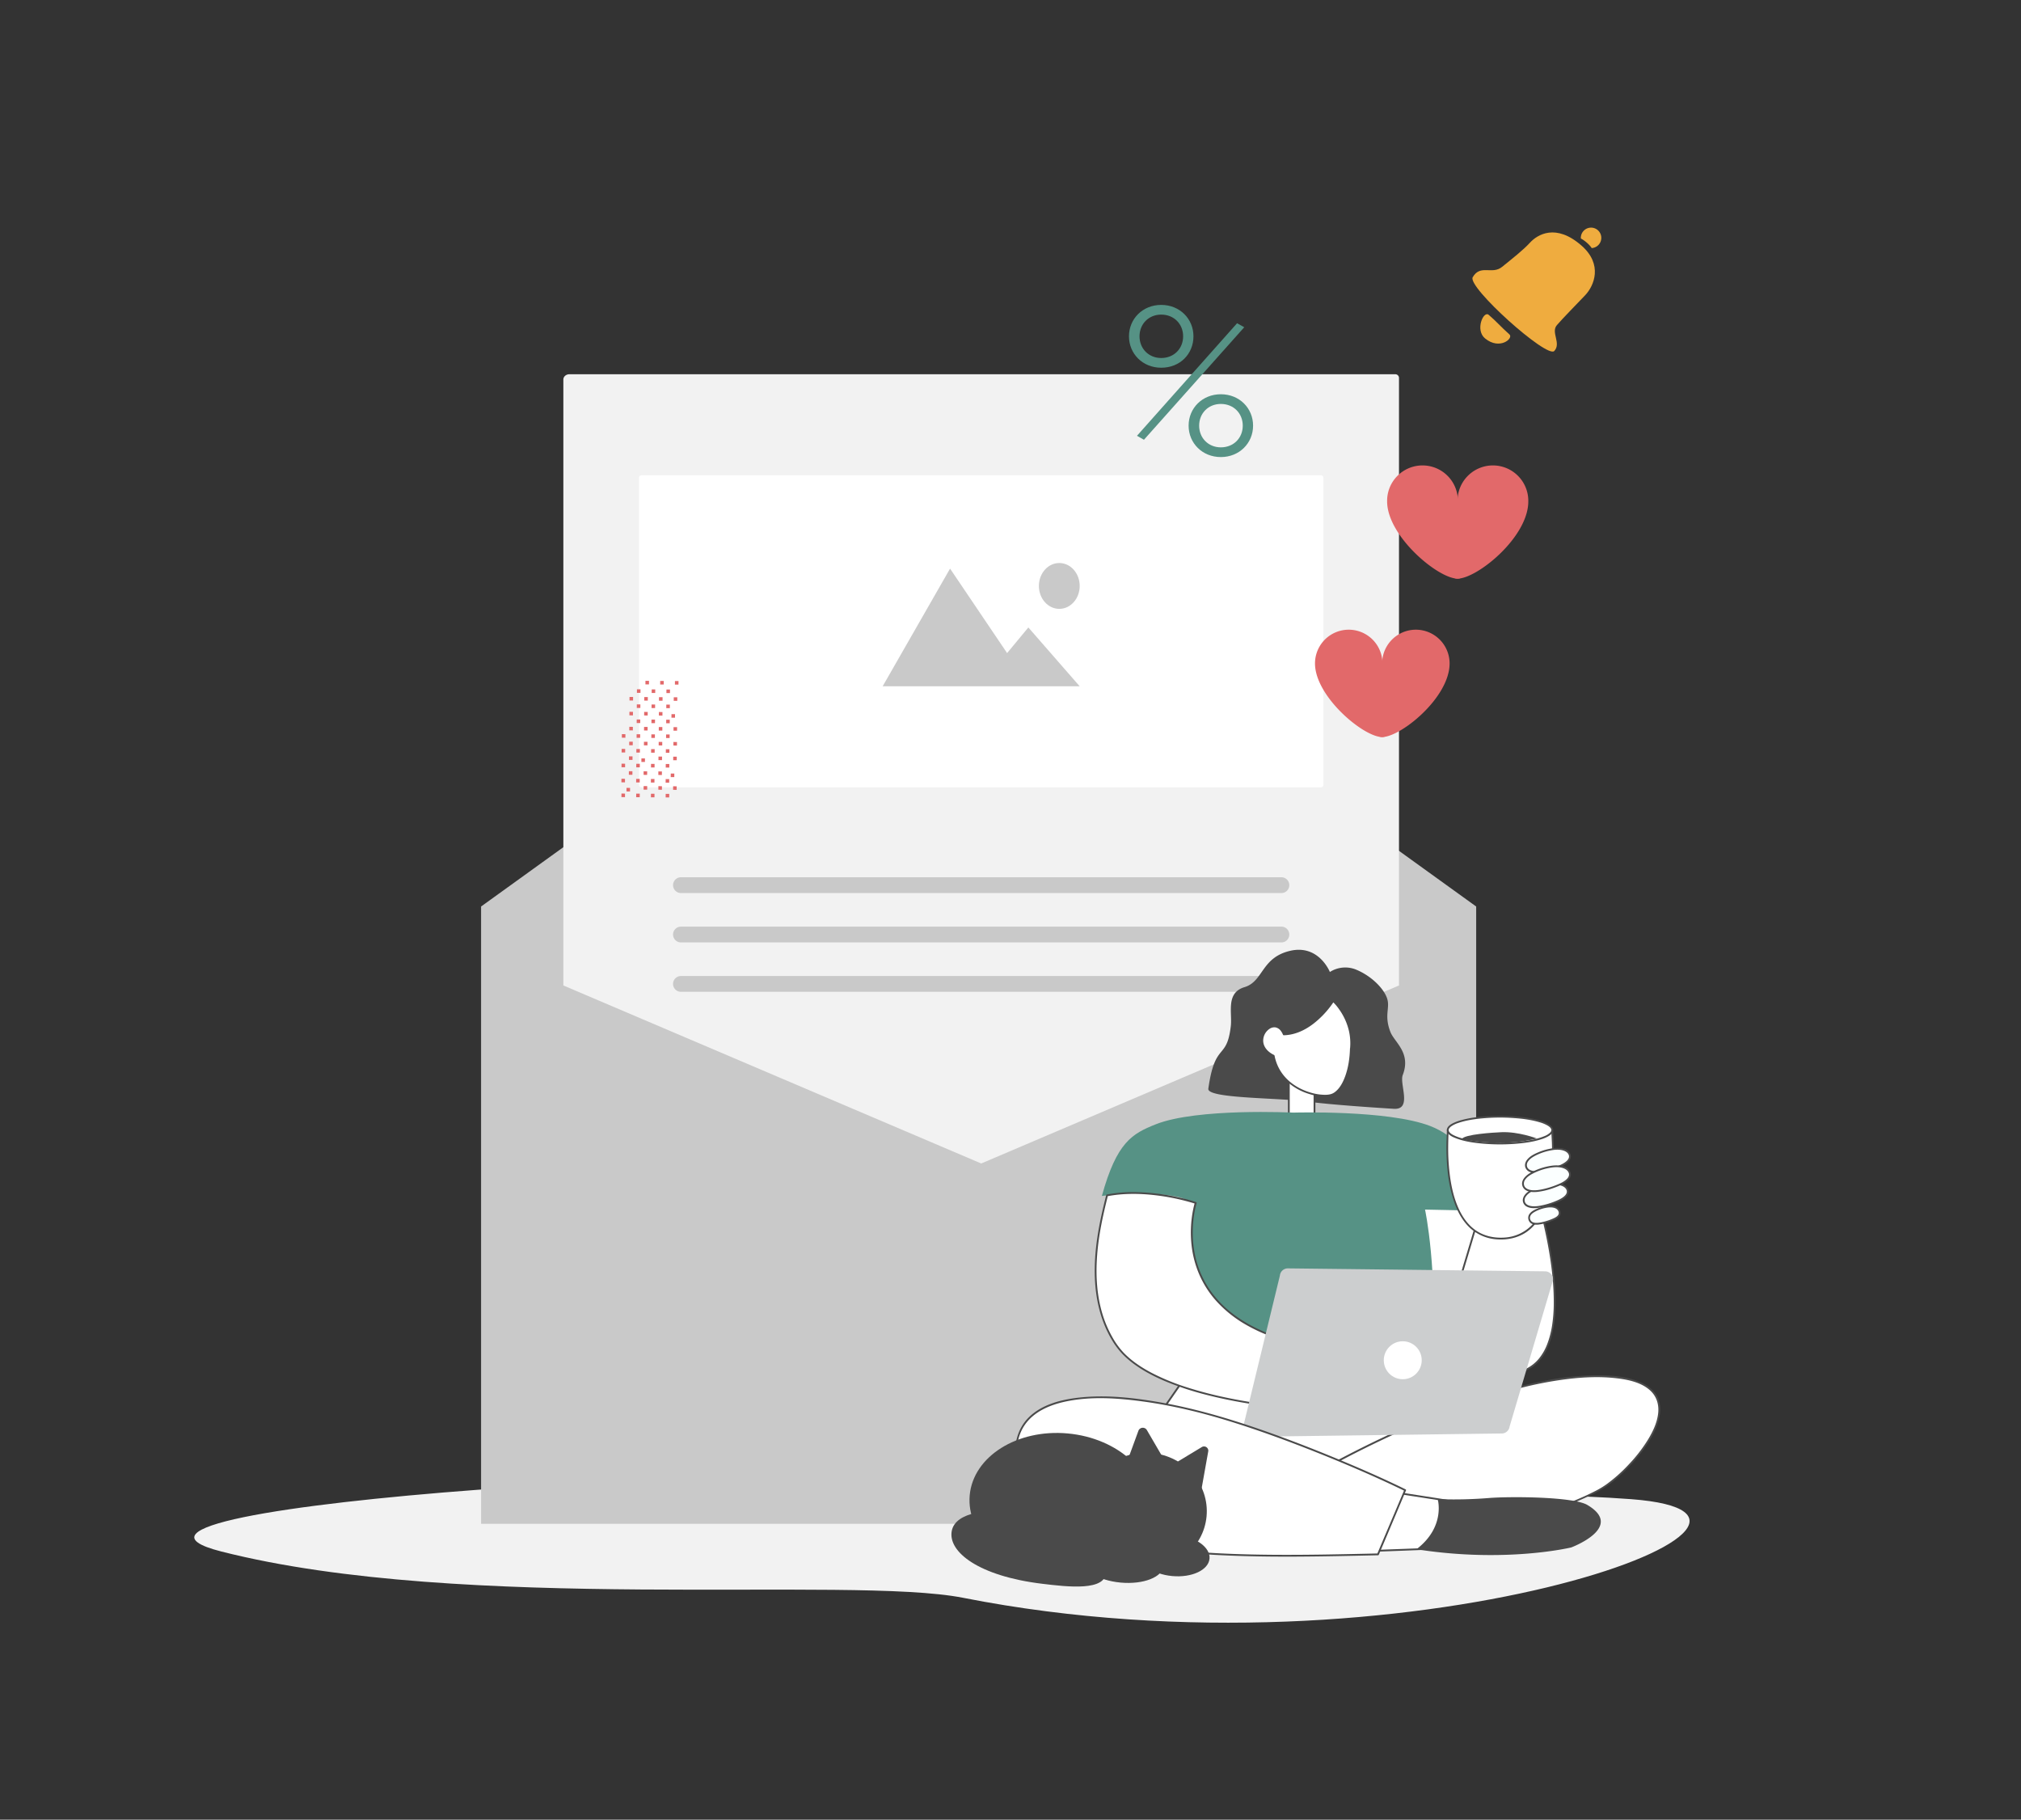 <svg id="Layer_1" data-name="Layer 1" xmlns="http://www.w3.org/2000/svg" viewBox="0 0 2534.04 2281.24"><rect x="0" y="0" width="2534.04" height="2281.24" fill="#333333" stroke="none"/><defs><style>.cls-1{fill:#f2f2f2;}.cls-2{fill:#c9c9c9;}.cls-3{fill:#fff;}.cls-4{fill:none;stroke:#c9c9c9;stroke-linecap:round;stroke-miterlimit:10;stroke-width:19.84px;}.cls-5{fill:#4a4a4a;}.cls-6{fill:#569285;}.cls-7{fill:#cccecf;}.cls-8{fill:#fbffff;}.cls-9{fill:#e2696a;}.cls-10{fill:#efac3f;}</style></defs><path class="cls-1" d="M2045.12,1879.43c277.07,20.8-280.74,233.27-837.57,123.65-142.3-28-624.69,19.61-930.16-58.06-231.16-58.77,796.45-120.41,873.31-81S1768.06,1858.64,2045.12,1879.43Z"/><polygon class="cls-2" points="1850.91 1910.35 603.21 1910.35 603.21 1136.44 1227.06 686.7 1850.91 1136.44 1850.91 1910.35"/><path class="cls-1" d="M713.82,469.19c-4.1,0-7.45,3-7.45,6.61v759.63l523.94,223.18,523.82-223.18V473.48a4.59,4.59,0,0,0-4.84-4.29Z"/><rect class="cls-3" x="801.16" y="595.86" width="858.18" height="391.21" rx="3"/><polygon class="cls-2" points="1353.78 860.38 1289.4 786.61 1262.76 818.75 1191.24 712.83 1106.71 860.38 1353.78 860.38"/><ellipse class="cls-2" cx="1328.2" cy="734.57" rx="25.58" ry="28.74"/><line class="cls-4" x1="853.81" y1="1109.67" x2="1606.68" y2="1109.67"/><line class="cls-4" x1="853.81" y1="1171.57" x2="1606.68" y2="1171.57"/><line class="cls-4" x1="853.81" y1="1233.48" x2="1606.68" y2="1233.48"/><path class="cls-3" d="M1927,1498.78s86,272.27-79.19,215.9c-69.43-23.69-99.5-178.08-94.91-218.45C1806.15,1485.91,1927,1498.78,1927,1498.78Z"/><path class="cls-5" d="M1925.91,1499.08c.45,1.43.88,2.86,1.3,4.29q1.74,5.93,3.32,11.89,2.38,8.91,4.5,17.9,2.64,11.19,4.86,22.47,2.5,12.78,4.39,25.67c1.3,9,2.35,18.08,3,27.17s1,18.2.9,27.31a187.49,187.49,0,0,1-2.07,25.81,113.41,113.41,0,0,1-6,23.15,65.66,65.66,0,0,1-10.53,18.5,48.37,48.37,0,0,1-16.07,12.67,56.62,56.62,0,0,1-22.34,5.26,103.43,103.43,0,0,1-29.86-3.6,122.76,122.76,0,0,1-16.84-5.31,68.87,68.87,0,0,1-13.71-7.75c-9.3-6.69-17.12-15.34-23.84-24.57a206.12,206.12,0,0,1-19.38-33.43,329.63,329.63,0,0,1-15-38.27q-6.24-19.2-10.62-38.94c-2.61-11.68-4.78-23.48-6.32-35.36a222.32,222.32,0,0,1-2.12-28,83,83,0,0,1,.46-9.72l-.83,1.08c12.34-2.38,25-3.18,37.51-3.63,14.85-.53,29.72-.39,44.57.06,14.35.43,28.69,1.17,43,2.11q16.65,1.11,33.28,2.58,5.19.46,10.38,1c1.6.16,3.23.43,4.84.49h.21c1.44.15,1.43-2.1,0-2.25-4.16-.45-8.33-.83-12.5-1.21q-15.83-1.44-31.68-2.54-21.21-1.5-42.47-2.26c-15-.52-30-.75-45-.36-13,.34-26,1-38.82,3.15-1.32.22-2.64.45-4,.7a1.16,1.16,0,0,0-.82,1.09c-.87,7.72-.46,15.61.15,23.34.86,11,2.41,21.87,4.35,32.69q3.47,19.31,8.69,38.24a380.91,380.91,0,0,0,13,39.23,265.61,265.61,0,0,0,17.55,36.65,150.51,150.51,0,0,0,22,29.48c7.67,7.83,16.6,14.55,26.8,18.69a144.6,144.6,0,0,0,33.15,8.31,76,76,0,0,0,26.47-1.15,51.32,51.32,0,0,0,19.75-9.44,55.43,55.43,0,0,0,13.63-16.08,86.69,86.69,0,0,0,8.44-21.28,147.94,147.94,0,0,0,4.08-25,233.91,233.91,0,0,0,.58-27c-.29-9.27-1-18.52-2-27.73-1-9-2.31-18-3.84-27q-2.12-12.32-4.76-24.52-2.25-10.37-4.84-20.63-1.92-7.63-4-15.21c-.78-2.76-1.57-5.52-2.41-8.26l-.33-1.06C1927.65,1497.11,1925.48,1497.7,1925.91,1499.08Z"/><path class="cls-5" d="M1861,1498.48l-3.94,13.16-9.46,31.61-11.45,38.24-9.89,33.06c-1.6,5.35-3.45,10.68-4.82,16.08l-.06.23a1.13,1.13,0,0,0,2.17.6l3.93-13.16,9.46-31.61,11.45-38.24,9.9-33.07c1.59-5.34,3.44-10.67,4.81-16.07a2,2,0,0,1,.07-.23,1.13,1.13,0,0,0-2.17-.6Z"/><path class="cls-3" d="M1787,1698.61l60.82,108.5s-2.51,95.26-161.74,69.84-238.64-94.69-238.64-94.69l53.4-77Z"/><path class="cls-5" d="M1786,1699.17l19.48,34.74,32.2,57.46,8.59,15.33c.18.31.33.66.54,1-.55-.79,0-.65-.15-.33a7.49,7.49,0,0,0-.17,2,62.79,62.79,0,0,1-1.75,8.9,71.57,71.57,0,0,1-5.22,13.65,77.52,77.52,0,0,1-28.67,30.76c-19.62,12.13-43.16,16.49-65.92,17.37a289.7,289.7,0,0,1-51.81-3.09c-20.36-2.89-40.6-7-60.57-11.85a588,588,0,0,1-96.33-32.31,459.69,459.69,0,0,1-61-32.07,250.23,250.23,0,0,1-26-18.31c-.35-.29-.7-.58-1-.88l.18,1.37,18-26,28.76-41.47,6.58-9.48-1,.55,7.68-.18,20.79-.48,30.7-.72,37.66-.87,41-1,41.64-1,38.66-.9,32.82-.77,23.5-.55c3.71-.08,7.47,0,11.19-.26h.47a1.13,1.13,0,0,0,0-2.25l-13.25.31-34.73.81-48.65,1.13-55,1.29-53.7,1.25-45.21,1-29,.68c-2,0-4,.06-6,.14-1.69.07-2.37,1.79-3.26,3.08l-25.53,36.8-24.72,35.64-1.41,2a1.14,1.14,0,0,0,.18,1.36,183.27,183.27,0,0,0,17.84,13.27,422,422,0,0,0,53.49,30.46,565.27,565.27,0,0,0,88.78,33.69q28.59,8.26,57.86,13.85c19.29,3.7,38.75,6.76,58.38,7.73,26,1.3,53.21-.68,77.28-11.34,14.65-6.5,27.72-16.54,36.66-29.94a73.69,73.69,0,0,0,11.21-27.29,27.62,27.62,0,0,0,.79-6.14,3.24,3.24,0,0,0-.54-1.5l-3-5.38L1816,1748.1l-26.61-47.46L1788,1698a1.16,1.16,0,1,0-2,1.17Z"/><path class="cls-5" d="M1667.47,1218.54a35.82,35.82,0,0,1,33.59-2.67c18.88,8,34.42,23.74,38.29,36.23,3.69,11.93-4.1,20.7,4,41.57,5.05,13,26.27,26.11,15.51,54-4.39,11.35,12.29,43.8-11.26,42.39-16.38-1-79-5-107.68-9-36.9-5-126.6-3.72-124.85-16.18,8.37-59.7,23.07-34.81,28.15-78.29,2-17.28-6.54-41.91,17.24-49.06s20.66-36.81,56.89-45.45S1667.47,1218.54,1667.47,1218.54Z"/><rect class="cls-3" x="1615.96" y="1352.64" width="32.19" height="54.27"/><path class="cls-5" d="M1616,1408h32.19a1.14,1.14,0,0,0,1.12-1.13V1352.6a1.14,1.14,0,0,0-1.12-1.13H1616a1.14,1.14,0,0,0-1.12,1.13v54.27a1.13,1.13,0,0,0,2.25,0V1352.6l-1.13,1.12h32.19l-1.13-1.12v54.27l1.13-1.12H1616a1.13,1.13,0,0,0,0,2.25Z"/><path class="cls-3" d="M1693.8,1314.51c-.88,30.29-10.59,51.19-22.38,57.33s-65.42-2.49-74.47-48.31c-33.29-16,.71-55,12.75-26.87,36.28-.68,61.81-41.84,61.81-41.84S1697.32,1277.92,1693.8,1314.51Z"/><path class="cls-5" d="M1692.68,1314.51c-.36,11.83-2,23.81-6.11,35-2.7,7.34-6.72,15.19-13.23,19.86-3.52,2.53-7.38,3.11-11.8,3.14a64,64,0,0,1-17.72-2.64c-14.61-4.13-28.36-12.65-37-25.33a55.58,55.58,0,0,1-6-11.52,58.14,58.14,0,0,1-2.06-6.57c-.13-.52-.26-1-.38-1.57a6.09,6.09,0,0,0-.45-1.87c-.28-.47-.88-.64-1.35-.88s-1.19-.63-1.78-1c-6.35-3.73-11.36-9.88-10.9-17.57a17.86,17.86,0,0,1,8.3-14,10.64,10.64,0,0,1,6.93-1.59,10.83,10.83,0,0,1,6.79,4.33,22.4,22.4,0,0,1,2.82,5,1.08,1.08,0,0,0,1,.55c13.72-.3,26.46-6.27,37.19-14.53a115.7,115.7,0,0,0,22-22.64c1.27-1.7,2.52-3.42,3.64-5.22l-1.77.23a58.22,58.22,0,0,1,8.28,9.66,76,76,0,0,1,12.35,27.33,70.07,70.07,0,0,1,1.34,21.9c-.14,1.44,2.11,1.43,2.25,0a73.25,73.25,0,0,0-6-36.4,79.4,79.4,0,0,0-13.34-20.74,39.42,39.42,0,0,0-3.25-3.34,1.13,1.13,0,0,0-1.6,0,1.16,1.16,0,0,0-.16.21,97.84,97.84,0,0,1-10.49,13.59c-8,9-17.48,17-28.44,22.27a53.6,53.6,0,0,1-21.91,5.42l1,.56c-1.86-4.29-4.88-8.51-9.53-10a12.72,12.72,0,0,0-10.78,1.91c-7.2,4.83-10.66,14.64-7.65,22.85,2.32,6.34,7.75,10.75,13.67,13.62l-.51-.67A59.17,59.17,0,0,0,1612.9,1355a71.43,71.43,0,0,0,27,15.94c7.76,2.6,16.25,4.27,24.46,3.69a20.21,20.21,0,0,0,7.76-1.81c4.3-2.19,7.71-6,10.38-9.93,8.16-12,11.13-27.35,12.21-41.59.18-2.26.29-4.52.36-6.78a1.2,1.2,0,0,0-2.39,0Z"/><path class="cls-6" d="M1865.61,1518s-7-81.22-72.37-106.39c-52.93-20.38-171.75-16.78-171.75-16.78s-120.5-6-172.37,14.67c-29.25,11.68-48.83,22-67.53,89.81,49.24-6.32,93-1.56,104.28,4-5.88,81.67-34,180.25-34,180.25s14.93,37.65,31.36,35.65c46.55-5.66,136.1,11.19,182.55,12.31s128.21,8.62,129.94-19c7.57-121.07-8.94-196.11-8.94-196.11Z"/><path class="cls-3" d="M1648.15,1847.91s214.06-125.23,358.61-122.5,39.21,120.79-2,142.7c-123.46,65.66-342.72,66.59-318.71,52.68Z"/><path class="cls-5" d="M1648.71,1848.88c3.37-2,6.77-3.86,10.17-5.75q13.9-7.74,28-15.07,20.91-10.9,42.19-21.08,26.06-12.45,52.65-23.77c19.55-8.29,39.33-16.06,59.36-23.14,20.55-7.26,41.37-13.8,62.47-19.24a475.18,475.18,0,0,1,62-12c20.19-2.42,40.79-3.34,61-1,14.76,1.69,31.55,5.11,42.81,15.6,7.72,7.19,10.77,17.14,9.82,27.51-1.09,11.85-6.4,23.13-12.45,33.21a187.52,187.52,0,0,1-24.82,32.11,193.25,193.25,0,0,1-27.25,24.27,107.86,107.86,0,0,1-13.4,8.19c-9,4.65-18.24,8.86-27.62,12.69a498.79,498.79,0,0,1-60.62,20c-20.82,5.54-41.92,10-63.16,13.67q-29.92,5.14-60.18,8.14c-17,1.68-34,2.88-51.1,3.39a352.67,352.67,0,0,1-36.93-.46,85.85,85.85,0,0,1-11.18-1.42,23.68,23.68,0,0,1-3.5-1,6,6,0,0,1-1-.45c-.55-.29-.22-.16-.6-.44-.15-.12,0-.09-.06,0,.28-.22,0-.11.42-.49a1.39,1.39,0,0,1,.27-.21c.19-.13.38-.25.58-.36a1.15,1.15,0,0,0,.4-1.54l-12.78-24.56-20.46-39.32-4.68-9c-.67-1.28-2.61-.14-1.94,1.14L1660,1873l20.46,39.32,4.68,9,.4-1.53c-1.4.81-3,2.28-2.09,4s3.32,2.24,5,2.67c8.36,2.17,17.47,2.25,26,2.45,14.77.34,29.57-.17,44.32-1.06,18.9-1.13,37.77-3,56.55-5.4,21.15-2.74,42.22-6.23,63.1-10.61a625.66,625.66,0,0,0,63.63-16.67,401.78,401.78,0,0,0,58.25-23.53,137.21,137.21,0,0,0,28.31-19.5,218,218,0,0,0,27.87-29.36c8.17-10.4,15.55-21.66,20.46-34,4-10.06,6.44-21.55,3.35-32.2-3.33-11.47-12.81-19.24-23.45-23.82-17.73-7.64-38.16-8.77-57.21-8.59a350.68,350.68,0,0,0-60.46,6.35,583.86,583.86,0,0,0-63.46,15.73c-21.19,6.42-42.08,13.78-62.72,21.78q-29.16,11.31-57.68,24.23-24.7,11.13-48.92,23.26-18.32,9.15-36.34,18.86-10,5.4-19.92,11l-2.52,1.45a1.15,1.15,0,1,0,1,2.05Z"/><path class="cls-3" d="M1499.24,1508s-41.67,129,116.72,173.47c102.51,28.81,14.36,84.44,14.36,84.44s-183.23-10-231.07-80.12c-42.28-62-21.84-145-11.27-187.29C1441.23,1488.2,1499.24,1508,1499.24,1508Z"/><path class="cls-5" d="M1498.16,1507.72a76,76,0,0,0-1.91,7.56,145.88,145.88,0,0,0-1.88,48.47,127.9,127.9,0,0,0,9,33.2,123.08,123.08,0,0,0,21.39,33.72A151,151,0,0,0,1562.7,1661a206.94,206.94,0,0,0,26.88,12.84q7.55,3,15.27,5.49c5.83,1.89,11.77,3.44,17.61,5.31,9.53,3,19.06,6.8,27.36,12.48,5.22,3.57,10.07,8.11,12.73,14,4.21,9.24.82,19.24-4.46,27.24s-12.52,14.82-20.06,20.76c-2.2,1.74-4.54,3.46-6.91,5.06-.13.09-1.29.7-1.29.85,0-.21,1-.11,0-.17-5.37-.33-10.74-.79-16.1-1.3q-16.65-1.57-33.23-3.94c-14.65-2.08-29.24-4.6-43.72-7.65a486,486,0,0,1-47.51-12.38,282.39,282.39,0,0,1-44.8-18.24c-12.74-6.67-25-14.7-35.09-25A96.82,96.82,0,0,1,1395.1,1677a141.81,141.81,0,0,1-13.36-31.61c-6.16-21.31-7.68-43.7-6.49-65.78,1.06-19.73,4.3-39.27,8.6-58.53,1.65-7.43,3.47-14.82,5.32-22.2l-.79.78c19.93-3.82,40.5-3.6,60.59-1.22a277.47,277.47,0,0,1,42.45,8.42c2.55.71,5.11,1.45,7.62,2.3,1.38.47,2-1.7.6-2.16a209.48,209.48,0,0,0-23-6.14,261.51,261.51,0,0,0-53.69-6.37,177.93,177.93,0,0,0-35.16,3,1.09,1.09,0,0,0-.78.79c-4.24,17-8.21,34-10.84,51.31-3.22,21.18-4.62,42.76-2.59,64.13,2.16,22.66,8.29,45,19.8,64.78a98.33,98.33,0,0,0,14.25,19.19,116.09,116.09,0,0,0,16.06,13.63c12.6,9,26.58,15.88,40.87,21.7a375.51,375.51,0,0,0,47.29,15.39c15.48,4,31.14,7.29,46.89,10q19.8,3.42,39.78,5.74c8.55,1,17.12,1.86,25.7,2.52,1.86.14,3.73.28,5.6.39a3.43,3.43,0,0,0,2.34-.88,122.06,122.06,0,0,0,17.32-14.1c7.16-7,14.11-15.58,16.52-25.55a25.27,25.27,0,0,0-.63-14.61c-2.1-5.74-6.21-10.46-10.94-14.22-16.76-13.33-38.81-16.61-58.41-23.82-17.93-6.59-35.23-15.31-50.43-27a130.85,130.85,0,0,1-30.4-32.53,120.47,120.47,0,0,1-15.12-34,133.33,133.33,0,0,1-4.5-31.21,147.29,147.29,0,0,1,1.44-24.74,118.45,118.45,0,0,1,2.89-14.21c.17-.63.34-1.25.54-1.86A1.19,1.19,0,0,0,1498.16,1507.72Z"/><path class="cls-7" d="M1947.19,1605.05l-54.37,183.31a10,10,0,0,1-10.43,8.73l-314.52,4.12a10,10,0,0,1-9.49-10.49l0-.4,46.41-191.12a10,10,0,0,1,10.07-9.1l322.49,3.7a10,10,0,0,1,9.89,10.11A10.92,10.92,0,0,1,1947.19,1605.05Z"/><circle class="cls-3" cx="1758.85" cy="1705.28" r="23.79"/><path class="cls-3" d="M1815.3,1416.77c0,9.91-11.28,136,66.51,136s64.53-125,64.53-136"/><path class="cls-5" d="M1814.18,1416.77c0,5.83-.48,11.67-.55,17.51a290.18,290.18,0,0,0,1.4,33.22,174.19,174.19,0,0,0,7.84,38.14c4,11.83,9.86,23.36,18.76,32.28a54.69,54.69,0,0,0,34.2,15.71c13.47,1.19,27.46-1.52,38.63-9.41,10.11-7.14,17.21-17.63,22-28.89,5.15-12,8-24.84,9.72-37.74a260.35,260.35,0,0,0,2.1-35.74c0-7.6-.41-15.18-.77-22.77,0-.77-.08-1.54-.08-2.31a1.13,1.13,0,0,0-2.25,0c0,5.86.58,11.74.74,17.6a296.8,296.8,0,0,1-.86,32.94,170.69,170.69,0,0,1-7.1,37.62c-3.73,11.59-9.29,22.94-18,31.65a51.78,51.78,0,0,1-33.58,14.9c-13.23.89-26.57-2-37.34-10-9.79-7.26-16.59-17.88-21.27-29-5-11.8-7.82-24.46-9.6-37.11a262,262,0,0,1-2.38-34.62c0-7.28.2-14.54.5-21.81,0-.72.06-1.44.07-2.16a1.13,1.13,0,0,0-2.25,0Z"/><ellipse class="cls-3" cx="1880.82" cy="1416.77" rx="65.52" ry="16.76"/><path class="cls-5" d="M1814.18,1416.77c.08,5.84,7.81,8.89,12.3,10.56,10,3.73,20.9,5.27,31.48,6.28a244.37,244.37,0,0,0,41.38.37c11.09-.84,22.4-2.27,33-5.68a40.92,40.92,0,0,0,10.12-4.49c2-1.33,4.09-3.1,4.77-5.52,1.55-5.53-5.22-9.17-9.3-11-9.17-4-19.38-5.68-29.26-6.87a239.5,239.5,0,0,0-41.48-1.23c-11.65.63-23.46,1.94-34.73,5a54.73,54.73,0,0,0-11.35,4.28c-2.32,1.24-4.81,2.86-6.13,5.22a6.21,6.21,0,0,0-.83,3,1.13,1.13,0,0,0,2.25,0c0-1.79,1.53-3.4,3.07-4.55a33.17,33.17,0,0,1,9-4.36c9.72-3.34,20.11-4.83,30.31-5.76a244,244,0,0,1,39.64-.35c10.72.76,21.56,2.13,31.88,5.22a44,44,0,0,1,10.15,4.17c1.79,1.06,3.94,2.59,4.56,4.58.49,1.61-.24,3.12-1.55,4.43a22.62,22.62,0,0,1-7.57,4.49c-9.12,3.68-19.15,5.28-28.88,6.37a239.78,239.78,0,0,1-38.92,1.08,167.57,167.57,0,0,1-33.65-4.63,58.46,58.46,0,0,1-11.19-3.91c-2.22-1.08-4.73-2.44-6.12-4.57a4,4,0,0,1-.74-2.21,1.13,1.13,0,0,0-2.21.08Z"/><path class="cls-5" d="M1882.72,1419.37c-10.79.45-46.47,2.68-49.77,8.5,54.76,11,94-.63,94-.63S1904.07,1418.5,1882.72,1419.37Z"/><path class="cls-8" d="M1968.2,1447.91c2,6.45-5.37,12.58-24.24,18.34s-28.38,3.06-30.35-3.4,4.36-14.21,23.22-20S1966.23,1441.46,1968.2,1447.91Z"/><path class="cls-5" d="M1967.12,1448.21c.74,2.54-.34,4.82-2.11,6.64-3.07,3.17-7.38,5.16-11.39,6.82a97.78,97.78,0,0,1-19,5.77c-4.37.82-9.14,1.36-13.52.28-2.56-.64-5.1-2-6.17-4.53a7.48,7.48,0,0,1,.93-7c2.17-3.35,5.83-5.64,9.3-7.45a71.37,71.37,0,0,1,17.82-6.25c5.44-1.17,11.42-1.79,16.85-.22,3.09.9,6.27,2.75,7.3,6,.43,1.37,2.61.79,2.17-.6-2.69-8.46-14.12-9.09-21.37-8.26a72.42,72.42,0,0,0-20.6,5.82c-4.38,1.92-8.93,4.39-12.09,8.08-2.1,2.45-3.49,5.51-3,8.79a9.27,9.27,0,0,0,5.15,6.73c3.87,1.93,8.5,2,12.72,1.57a84.59,84.59,0,0,0,20.66-5.18c5.35-2,11.13-4.27,15.33-8.25,2.58-2.44,4.2-5.74,3.16-9.3a1.13,1.13,0,0,0-2.14.54Z"/><path class="cls-8" d="M1965.43,1491.89c2,6.46-5.37,12.59-24.24,18.34s-28.38,3.06-30.35-3.39,4.35-14.22,23.22-20S1963.46,1485.44,1965.43,1491.89Z"/><path class="cls-5" d="M1964.34,1492.19c.75,2.54-.33,4.82-2.1,6.65-3.07,3.16-7.38,5.15-11.39,6.81a97.09,97.09,0,0,1-19,5.77c-4.37.82-9.14,1.37-13.52.28-2.56-.63-5.1-2-6.17-4.53a7.48,7.48,0,0,1,.92-7c2.17-3.35,5.84-5.65,9.3-7.45a71.39,71.39,0,0,1,17.82-6.26c5.45-1.17,11.42-1.79,16.85-.21,3.09.89,6.28,2.74,7.3,6,.44,1.38,2.61.79,2.17-.6-2.68-8.46-14.11-9.09-21.37-8.25a71.62,71.62,0,0,0-20.59,5.82c-4.39,1.92-8.94,4.38-12.09,8.08-2.1,2.45-3.5,5.51-3,8.78a9.27,9.27,0,0,0,5.15,6.73c3.87,1.93,8.5,2,12.72,1.57a84.59,84.59,0,0,0,20.66-5.18c5.35-2,11.13-4.27,15.33-8.25,2.58-2.44,4.2-5.74,3.15-9.3a1.13,1.13,0,0,0-2.14.54Z"/><path class="cls-8" d="M1955.4,1519c1.48,4.88-2.5,8.58-16.74,12.93s-19.62,1.78-21.11-3.09,1.48-10.21,15.72-14.56S1953.91,1514.12,1955.4,1519Z"/><path class="cls-5" d="M1954.31,1519.29c1.44,4.91-4.94,7.51-8.5,9a73.9,73.9,0,0,1-13.79,4.2c-3,.57-6.35,1-9.33.06a6.08,6.08,0,0,1-4.08-7.57,7.14,7.14,0,0,1,.31-.81c1.18-2.43,3.65-4,6-5.3a47.94,47.94,0,0,1,13.1-4.6c5.34-1.08,14.25-1.49,16.33,5.07.44,1.38,2.61.79,2.17-.59-2-6.28-9.11-7.78-14.92-7.26a49.4,49.4,0,0,0-15.3,4.21c-3.17,1.4-6.46,3.24-8.53,6.11a8.39,8.39,0,0,0,1.85,11.72l.32.22c2.61,1.62,6,1.73,8.92,1.45a61.58,61.58,0,0,0,15-3.77c5.24-1.88,14.76-5.36,12.61-12.68a1.13,1.13,0,0,0-2.16.54Z"/><path class="cls-8" d="M1968.18,1470.35c2.1,6.89-5.73,13.43-25.86,19.57s-30.29,3.27-32.39-3.62,4.64-15.17,24.77-21.32S1966.08,1463.46,1968.18,1470.35Z"/><path class="cls-5" d="M1967.1,1470.65c.8,2.72-.34,5.16-2.23,7.12-3.25,3.38-7.82,5.51-12.09,7.28a104,104,0,0,1-20.27,6.18c-4.76.91-10,1.52-14.74.3-2.73-.69-5.42-2.17-6.54-4.9a8.11,8.11,0,0,1,1-7.55c2.27-3.49,6-5.9,9.65-7.81a75,75,0,0,1,19.38-6.84c5.86-1.25,12.29-1.92,18.13-.17,3.26,1,6.59,3,7.68,6.39.43,1.38,2.6.79,2.17-.6-2.84-9-15-9.63-22.63-8.77a77.36,77.36,0,0,0-21.9,6.15c-4.72,2.06-9.62,4.7-13,8.67-2.2,2.57-3.68,5.78-3.15,9.22a9.82,9.82,0,0,0,5.45,7.22c4.15,2.07,9.13,2.11,13.65,1.66a91,91,0,0,0,21.73-5.44c5.41-2,11-4.25,15.47-7.93,2.57-2.11,4.88-5.06,4.77-8.55a8.88,8.88,0,0,0-.36-2.23,1.13,1.13,0,0,0-2.17.6Z"/><polygon class="cls-3" points="1829.62 1883.58 1731.77 1868.42 1694.08 1945.35 1789.35 1941.77 1829.62 1883.58"/><path class="cls-5" d="M1829.92,1882.49l-9.71-1.5-23.32-3.62-28.35-4.39-24.41-3.78c-4-.61-7.92-1.41-11.89-1.84h-.17a1.16,1.16,0,0,0-1.27.52l-3.75,7.64-9,18.37-10.89,22.22-9.41,19.22c-1.52,3.09-3.25,6.17-4.58,9.35a.16.16,0,0,1-.07.13,1.13,1.13,0,0,0,.43,1.55,1.16,1.16,0,0,0,.57.15l25.82-1,46.83-1.76,17.08-.64,4.52-.17a2.27,2.27,0,0,0,2.06-.69c2.32-2.93,4.29-6.21,6.41-9.27l12.73-18.4,20.69-29.9.37-.54c.83-1.19-1.12-2.32-1.94-1.13l-13.63,19.7-21.7,31.36-4.94,7.14,1-.56-9.49.36-22.68.85-27.56,1-23.74.89-7.88.3a21.36,21.36,0,0,0-3.75.14h-.17l1,1.69,3.75-7.65,9-18.36,10.89-22.22,9.41-19.22,3.1-6.31a17.83,17.83,0,0,0,1.49-3l.06-.14-1.27.52,9.71,1.51,23.32,3.61,28.35,4.39,24.42,3.78c4,.61,7.91,1.37,11.88,1.84h.17C1830.74,1884.88,1831.35,1882.71,1829.92,1882.49Z"/><path class="cls-5" d="M1802.65,1879.4S1813,1914,1776,1942.24c112.32,17.62,194.13-2.3,194.13-2.3s67.59-25.21,20.14-53.26c-17.65-10.43-96.88-10.84-123.48-8.68A553.52,553.52,0,0,1,1802.65,1879.4Z"/><path class="cls-3" d="M1761.85,1868.12c-60.84-29.84-187.72-82.75-273.87-102.19-140.69-31.75-213.64-8.09-214,54.06-.22,39.42,32.29,70.38,62,86.89,76.58,42.63,206.46,45.54,347.7,42.69l44.19-.94Z"/><path class="cls-5" d="M1762.42,1867.15c-28.56-14-57.76-26.72-87.15-38.87-35.8-14.8-72-28.65-108.77-40.94-36-12-72.56-22.27-110-28.94-34.38-6.13-70.1-10.23-105-6.13-21.66,2.54-44.93,8.54-61.07,24.13-15.07,14.56-20,36-16.54,56.31,6,35.32,36.2,62.16,66.58,77.91,29.71,15.39,62.74,23.76,95.56,29.35,40.36,6.87,81.37,9.54,122.24,10.75,46.44,1.37,92.91.65,139.35-.32l30.17-.65a1.11,1.11,0,0,0,1-.55L1740.3,1922l18.32-43.36,4.19-9.92c.56-1.32-1.38-2.47-1.94-1.14l-11.5,27.22L1731,1938.14l-4.19,9.92,1-.56c-44.83,1-89.68,2.06-134.53,1.64-41.94-.4-84-1.94-125.65-6.89-34.94-4.16-70.12-10.63-103.07-23.31-31.27-12-62.17-31.17-79.1-61.06-12.13-21.41-15.08-49.94-.8-71.13,11.61-17.24,32.11-25.65,51.74-29.78,31-6.52,63.6-4.41,94.71-.28,37.87,5,75.06,14,111.51,25.32s72.26,24.47,107.68,38.56c31.54,12.55,62.8,25.83,93.55,40.2q8.74,4.08,17.41,8.32C1762.58,1869.73,1763.72,1867.79,1762.42,1867.15Z"/><ellipse class="cls-5" cx="1437.39" cy="1894.02" rx="72.79" ry="75.79" transform="translate(-580.21 3152.08) rotate(-84.75)"/><ellipse class="cls-5" cx="1330.78" cy="1885.01" rx="88.33" ry="115.39" transform="translate(-668.09 3037.73) rotate(-84.75)"/><ellipse class="cls-5" cx="1472.18" cy="1950" rx="25.94" ry="44.56" transform="translate(-604.35 3237.57) rotate(-84.75)"/><ellipse class="cls-5" cx="1407.52" cy="1958.19" rx="25.94" ry="51.76" transform="translate(-671.25 3180.62) rotate(-84.75)"/><path class="cls-5" d="M1193.37,1919.25c-5,26.32,33.83,56.62,113.34,66.25,32,3.87,80.54,9.66,80.07-15.25-.28-14.43-81.16-68-113-73.67S1197.94,1894.94,1193.37,1919.25Z"/><path class="cls-5" d="M1506.49,1866.93l8.54-47.8a5.38,5.38,0,0,0-7.81-5.21l-37.77,22.79Z"/><path class="cls-5" d="M1464.17,1837.65l-26.35-45.16a5.94,5.94,0,0,0-10.31.91l-16.06,43.85Z"/><path class="cls-6" d="M1415.58,421.61c0-21.92,17.18-39.36,40.42-39.36s40.42,17.44,40.42,39.36S1479.78,461,1456,461C1432.76,461,1415.58,443.54,1415.58,421.61Zm135.53-16.38,9,5L1434.34,551.32l-8.72-5Zm-67.63,16.38c0-15.32-11.36-27.21-27.48-27.21-15.85,0-27.21,11.89-27.21,27.21s11.36,27.21,27.21,27.21C1472.12,448.82,1483.48,436.94,1483.48,421.61Zm6.87,112c0-21.92,17.17-39.36,40.42-39.36s40.41,17.44,40.41,39.36S1554,573,1530.77,573s-40.42-17.45-40.42-39.38Zm67.89,0c0-15.32-11.36-27.21-27.47-27.21-15.85,0-27.21,11.89-27.21,27.21s11.36,27.21,27.21,27.21c16.11,0,27.47-11.82,27.47-27.2Z"/><path class="cls-9" d="M1828,628.57c0,24.5,24.08,96.84-.43,96.84s-88.32-53.36-88.32-96.84a44.38,44.38,0,1,1,88.75-1.33c0,.44,0,.89,0,1.33Z"/><path class="cls-9" d="M1916.27,628.57c0,45.06-64.24,96.84-88.75,96.84s0-72.34,0-96.84a44.38,44.38,0,1,1,88.75-1.33c0,.44,0,.89,0,1.33Z"/><path class="cls-9" d="M1733.4,831.71c0,23.35,23,92.3-.4,92.3s-84.18-50.86-84.18-92.3a42.29,42.29,0,0,1,84.58,0Z"/><path class="cls-9" d="M1817.58,831.71c0,42.95-61.22,92.3-84.58,92.3s0-69,0-92.3a42.29,42.29,0,0,1,84.58,0Z"/><path class="cls-10" d="M1983.12,308c26.8,23.58,15.79,50.14,4.47,62.1s-27.77,28.51-35.53,37.57,5.82,22.65-3.24,32.36-109.38-80.26-102.26-92.5c9.68-16.64,24.23-2.69,36.89-13s25.92-20.52,35-30.4S1950.76,279.51,1983.12,308Z"/><path class="cls-10" d="M1892.65,419.3c5.38,4.81-12.23,20-30.56,5-12.85-10.5-2-35.17,4.53-29.59C1877,403.58,1880.64,408.57,1892.65,419.3Z"/><path class="cls-10" d="M2007.77,297.4a12.83,12.83,0,0,1-12,13.61h0c-3-4.63-9-9.6-13.61-12a12.83,12.83,0,1,1,25.62-1.6h0Z"/><rect class="cls-9" x="789.32" y="873.75" width="4.46" height="4.46" transform="translate(-89.94 1661.4) rotate(-89.6)"/><rect class="cls-9" x="807.8" y="873.87" width="4.46" height="4.46" transform="translate(-71.7 1680) rotate(-89.6)"/><rect class="cls-9" x="798.46" y="883.07" width="4.46" height="4.46" transform="translate(-90.18 1679.79) rotate(-89.6)"/><rect class="cls-9" x="789.19" y="892.36" width="4.46" height="4.46" transform="translate(-108.68 1679.74) rotate(-89.6)"/><rect class="cls-9" x="807.67" y="892.49" width="4.46" height="4.46" transform="translate(-90.45 1698.36) rotate(-89.6)"/><rect class="cls-9" x="844.77" y="874.13" width="4.46" height="4.46" transform="translate(-35.25 1717.22) rotate(-89.6)"/><rect class="cls-9" x="826.28" y="874" width="4.46" height="4.46" transform="translate(-53.48 1698.61) rotate(-89.6)"/><rect class="cls-9" x="809.29" y="853.52" width="4.46" height="4.46" transform="translate(-49.88 1661.28) rotate(-89.6)"/><rect class="cls-9" x="846.26" y="853.78" width="4.46" height="4.46" transform="translate(-13.42 1698.51) rotate(-89.6)"/><rect class="cls-9" x="827.77" y="853.65" width="4.46" height="4.46" transform="translate(-31.65 1679.89) rotate(-89.6)"/><rect class="cls-9" x="835.44" y="883.33" width="4.46" height="4.46" transform="translate(-53.72 1717.02) rotate(-89.6)"/><rect class="cls-9" x="816.95" y="883.2" width="4.46" height="4.46" transform="translate(-71.95 1698.41) rotate(-89.6)"/><rect class="cls-9" x="798.62" y="864.13" width="4.46" height="4.46" transform="translate(-71.08 1661.14) rotate(-89.6)"/><rect class="cls-9" x="835.6" y="864.4" width="4.46" height="4.46" transform="translate(-34.63 1698.39) rotate(-89.6)"/><rect class="cls-9" x="817.11" y="864.26" width="4.46" height="4.46" transform="translate(-52.85 1679.76) rotate(-89.6)"/><rect class="cls-9" x="841.96" y="895.33" width="4.46" height="4.46" transform="translate(-61.77 1732.73) rotate(-89.43)"/><rect class="cls-9" x="826.16" y="892.62" width="4.46" height="4.46" transform="translate(-72.22 1716.98) rotate(-89.6)"/><rect class="cls-9" x="798.33" y="902.01" width="4.46" height="4.46" transform="translate(-109.25 1698.46) rotate(-89.6)"/><rect class="cls-9" x="789.05" y="911.19" width="4.46" height="4.46" transform="translate(-127.64 1698.31) rotate(-89.6)"/><rect class="cls-9" x="807.54" y="911.32" width="4.46" height="4.46" transform="translate(-109.41 1716.93) rotate(-89.6)"/><rect class="cls-9" x="779.71" y="920.39" width="4.46" height="4.46" transform="translate(-146.11 1698.1) rotate(-89.6)"/><rect class="cls-9" x="798.2" y="920.52" width="4.46" height="4.46" transform="translate(-127.88 1716.71) rotate(-89.6)"/><rect class="cls-9" x="788.92" y="929.81" width="4.46" height="4.46" transform="translate(-146.39 1716.67) rotate(-89.6)"/><rect class="cls-9" x="807.41" y="929.94" width="4.46" height="4.46" transform="translate(-128.16 1735.29) rotate(-89.6)"/><rect class="cls-9" x="835.32" y="902.27" width="4.46" height="4.46" transform="translate(-72.78 1735.71) rotate(-89.6)"/><rect class="cls-9" x="816.82" y="902.14" width="4.46" height="4.46" transform="translate(-91.02 1717.08) rotate(-89.6)"/><rect class="cls-9" x="844.51" y="911.59" width="4.46" height="4.46" transform="translate(-72.97 1754.16) rotate(-89.6)"/><rect class="cls-9" x="826.02" y="911.45" width="4.46" height="4.46" transform="translate(-91.19 1735.53) rotate(-89.6)"/><rect class="cls-9" x="835.18" y="920.77" width="4.46" height="4.46" transform="translate(-91.42 1753.95) rotate(-89.6)"/><rect class="cls-9" x="816.69" y="920.64" width="4.46" height="4.46" transform="translate(-109.65 1735.33) rotate(-89.6)"/><rect class="cls-9" x="844.38" y="930.2" width="4.46" height="4.46" transform="translate(-91.71 1772.51) rotate(-89.6)"/><rect class="cls-9" x="825.9" y="930.07" width="4.46" height="4.46" transform="translate(-109.93 1753.9) rotate(-89.6)"/><rect class="cls-9" x="779.43" y="938.89" width="4.46" height="4.46" transform="translate(-164.9 1716.2) rotate(-89.6)"/><rect class="cls-9" x="797.91" y="939.02" width="4.46" height="4.46" transform="translate(-146.68 1734.8) rotate(-89.6)"/><rect class="cls-9" x="788.63" y="948.21" width="4.46" height="4.46" transform="translate(-165.08 1734.64) rotate(-89.6)"/><rect class="cls-9" x="804.26" y="950.81" width="4.46" height="4.46" transform="translate(-154.57 1749.97) rotate(-89.43)"/><rect class="cls-9" x="779.3" y="957.41" width="4.46" height="4.46" transform="translate(-183.54 1734.46) rotate(-89.6)"/><rect class="cls-9" x="797.79" y="957.53" width="4.46" height="4.46" transform="translate(-165.3 1753.06) rotate(-89.6)"/><rect class="cls-9" x="788.5" y="966.84" width="4.46" height="4.46" transform="translate(-183.84 1753.01) rotate(-89.6)"/><rect class="cls-9" x="806.98" y="966.97" width="4.46" height="4.46" transform="translate(-165.61 1771.62) rotate(-89.6)"/><rect class="cls-9" x="834.89" y="939.28" width="4.46" height="4.46" transform="translate(-110.22 1772.04) rotate(-89.6)"/><rect class="cls-9" x="816.4" y="939.15" width="4.46" height="4.46" transform="translate(-128.45 1753.42) rotate(-89.6)"/><rect class="cls-9" x="844.1" y="948.61" width="4.46" height="4.46" transform="translate(-110.39 1790.51) rotate(-89.6)"/><rect class="cls-9" x="825.61" y="948.48" width="4.46" height="4.46" transform="translate(-128.62 1771.89) rotate(-89.6)"/><rect class="cls-9" x="834.76" y="957.79" width="4.46" height="4.46" transform="translate(-128.85 1790.29) rotate(-89.6)"/><rect class="cls-9" x="816.27" y="957.66" width="4.46" height="4.46" transform="translate(-147.08 1771.67) rotate(-89.6)"/><rect class="cls-9" x="841.07" y="969.8" width="4.46" height="4.46" transform="translate(-137.12 1805.57) rotate(-89.43)"/><rect class="cls-9" x="825.47" y="967.1" width="4.46" height="4.46" transform="translate(-147.38 1790.24) rotate(-89.6)"/><rect class="cls-9" x="779.17" y="976.34" width="4.46" height="4.46" transform="translate(-202.6 1753.12) rotate(-89.6)"/><rect class="cls-9" x="797.65" y="976.47" width="4.46" height="4.46" transform="translate(-184.38 1771.73) rotate(-89.6)"/><rect class="cls-9" x="834.63" y="976.73" width="4.46" height="4.46" transform="translate(-147.92 1808.96) rotate(-89.6)"/><rect class="cls-9" x="816.14" y="976.59" width="4.46" height="4.46" transform="translate(-166.14 1790.33) rotate(-89.6)"/><rect class="cls-9" x="785.56" y="987.77" width="4.46" height="4.46" transform="translate(-210.03 1767.85) rotate(-89.43)"/><rect class="cls-9" x="807.02" y="985.49" width="4.46" height="4.46" transform="translate(-184.1 1790.05) rotate(-89.6)"/><rect class="cls-9" x="843.99" y="985.73" width="4.46" height="4.46" transform="translate(-147.63 1827.27) rotate(-89.6)"/><rect class="cls-9" x="825.5" y="985.6" width="4.46" height="4.46" transform="translate(-165.86 1808.65) rotate(-89.6)"/><rect class="cls-9" x="779.2" y="994.86" width="4.46" height="4.46" transform="translate(-221.09 1771.54) rotate(-89.6)"/><rect class="cls-9" x="797.69" y="994.98" width="4.46" height="4.46" transform="translate(-202.85 1790.15) rotate(-89.6)"/><rect class="cls-9" x="834.66" y="995.25" width="4.46" height="4.46" transform="translate(-166.41 1827.38) rotate(-89.6)"/><rect class="cls-9" x="816.18" y="995.11" width="4.46" height="4.46" transform="translate(-184.62 1808.76) rotate(-89.6)"/></svg>